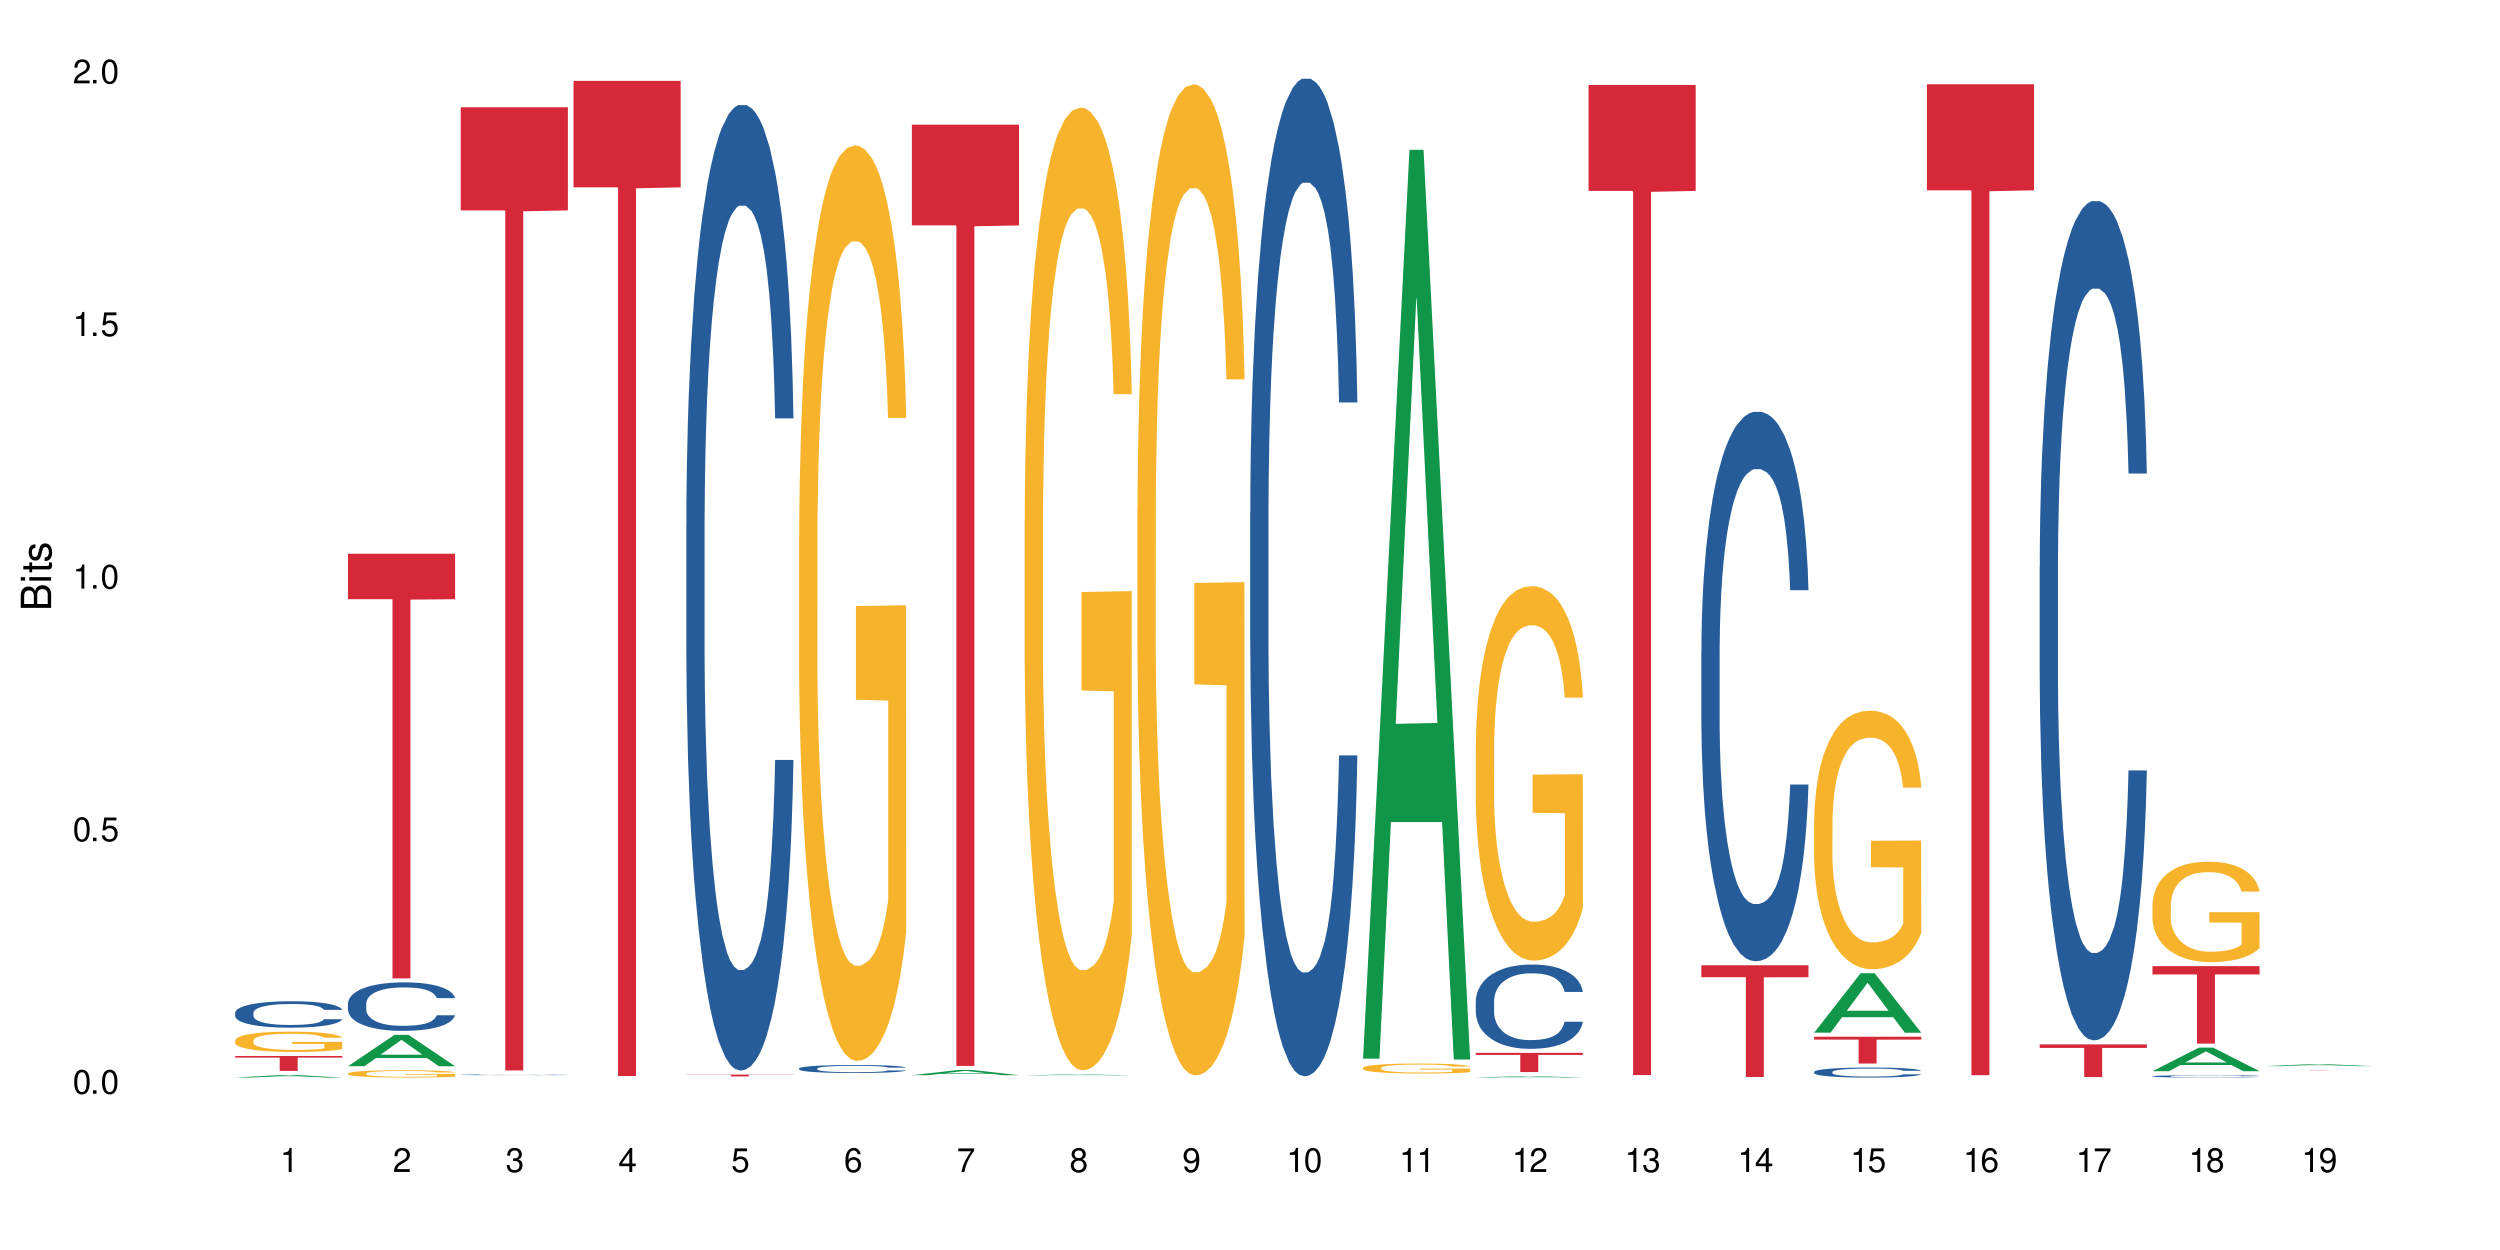<?xml version="1.0" encoding="UTF-8"?>
<svg xmlns="http://www.w3.org/2000/svg" xmlns:xlink="http://www.w3.org/1999/xlink" width="720" height="360" viewBox="0 0 720 360">
<defs>
<g>
<g id="glyph-0-0">
</g>
<g id="glyph-0-1">
<path d="M 2.641 -6.938 C 2 -6.938 1.422 -6.656 1.078 -6.172 C 0.641 -5.562 0.406 -4.641 0.406 -3.359 C 0.406 -1.016 1.188 0.219 2.641 0.219 C 4.078 0.219 4.859 -1.016 4.859 -3.297 C 4.859 -4.641 4.656 -5.547 4.203 -6.172 C 3.844 -6.656 3.281 -6.938 2.641 -6.938 Z M 2.641 -6.188 C 3.547 -6.188 4 -5.25 4 -3.375 C 4 -1.406 3.562 -0.484 2.625 -0.484 C 1.734 -0.484 1.281 -1.438 1.281 -3.344 C 1.281 -5.25 1.734 -6.188 2.641 -6.188 Z M 2.641 -6.188 "/>
</g>
<g id="glyph-0-2">
<path d="M 1.828 -1 L 0.828 -1 L 0.828 0 L 1.828 0 Z M 1.828 -1 "/>
</g>
<g id="glyph-0-3">
<path d="M 4.562 -6.797 L 1.062 -6.797 L 0.547 -3.094 L 1.328 -3.094 C 1.719 -3.562 2.047 -3.734 2.578 -3.734 C 3.484 -3.734 4.062 -3.109 4.062 -2.094 C 4.062 -1.125 3.484 -0.531 2.578 -0.531 C 1.828 -0.531 1.375 -0.906 1.188 -1.672 L 0.328 -1.672 C 0.453 -1.109 0.547 -0.844 0.75 -0.594 C 1.125 -0.078 1.828 0.219 2.594 0.219 C 3.969 0.219 4.922 -0.781 4.922 -2.219 C 4.922 -3.562 4.031 -4.484 2.719 -4.484 C 2.25 -4.484 1.859 -4.359 1.469 -4.062 L 1.734 -5.969 L 4.562 -5.969 Z M 4.562 -6.797 "/>
</g>
<g id="glyph-0-4">
<path d="M 2.484 -4.938 L 2.484 0 L 3.328 0 L 3.328 -6.938 L 2.766 -6.938 C 2.469 -5.875 2.281 -5.734 0.984 -5.562 L 0.984 -4.938 Z M 2.484 -4.938 "/>
</g>
<g id="glyph-0-5">
<path d="M 4.859 -0.828 L 1.281 -0.828 C 1.359 -1.406 1.672 -1.781 2.5 -2.281 L 3.469 -2.828 C 4.406 -3.344 4.906 -4.062 4.906 -4.906 C 4.906 -5.484 4.672 -6.031 4.266 -6.406 C 3.859 -6.766 3.375 -6.938 2.719 -6.938 C 1.859 -6.938 1.219 -6.625 0.844 -6.031 C 0.609 -5.672 0.5 -5.234 0.484 -4.531 L 1.328 -4.531 C 1.359 -5.016 1.406 -5.281 1.531 -5.516 C 1.75 -5.938 2.188 -6.203 2.703 -6.203 C 3.469 -6.203 4.031 -5.641 4.031 -4.891 C 4.031 -4.344 3.719 -3.859 3.125 -3.516 L 2.234 -3 C 0.812 -2.172 0.406 -1.531 0.328 -0.016 L 4.859 -0.016 Z M 4.859 -0.828 "/>
</g>
<g id="glyph-0-6">
<path d="M 2.125 -3.188 L 2.578 -3.188 C 3.5 -3.188 3.984 -2.766 3.984 -1.922 C 3.984 -1.062 3.469 -0.531 2.594 -0.531 C 1.656 -0.531 1.203 -1 1.156 -2.016 L 0.312 -2.016 C 0.344 -1.453 0.438 -1.094 0.609 -0.781 C 0.953 -0.109 1.625 0.219 2.547 0.219 C 3.953 0.219 4.859 -0.625 4.859 -1.938 C 4.859 -2.828 4.516 -3.297 3.703 -3.594 C 4.344 -3.844 4.656 -4.328 4.656 -5.031 C 4.656 -6.219 3.875 -6.938 2.578 -6.938 C 1.203 -6.938 0.484 -6.172 0.453 -4.703 L 1.297 -4.703 C 1.312 -5.125 1.344 -5.359 1.453 -5.578 C 1.641 -5.969 2.062 -6.203 2.594 -6.203 C 3.344 -6.203 3.797 -5.75 3.797 -5 C 3.797 -4.516 3.609 -4.219 3.25 -4.047 C 3.016 -3.953 2.703 -3.922 2.125 -3.906 Z M 2.125 -3.188 "/>
</g>
<g id="glyph-0-7">
<path d="M 3.141 -1.672 L 3.141 0 L 3.984 0 L 3.984 -1.672 L 4.984 -1.672 L 4.984 -2.438 L 3.984 -2.438 L 3.984 -6.938 L 3.359 -6.938 L 0.266 -2.578 L 0.266 -1.672 Z M 3.141 -2.438 L 1 -2.438 L 3.141 -5.5 Z M 3.141 -2.438 "/>
</g>
<g id="glyph-0-8">
<path d="M 4.781 -5.125 C 4.609 -6.266 3.891 -6.938 2.844 -6.938 C 2.094 -6.938 1.422 -6.578 1.031 -5.953 C 0.594 -5.266 0.406 -4.422 0.406 -3.172 C 0.406 -2 0.578 -1.25 0.984 -0.641 C 1.359 -0.078 1.953 0.219 2.703 0.219 C 3.984 0.219 4.922 -0.75 4.922 -2.094 C 4.922 -3.375 4.062 -4.281 2.844 -4.281 C 2.172 -4.281 1.641 -4.031 1.281 -3.516 C 1.281 -5.234 1.828 -6.188 2.797 -6.188 C 3.391 -6.188 3.797 -5.797 3.938 -5.125 Z M 2.734 -3.531 C 3.547 -3.531 4.062 -2.953 4.062 -2.031 C 4.062 -1.156 3.484 -0.531 2.703 -0.531 C 1.922 -0.531 1.328 -1.188 1.328 -2.078 C 1.328 -2.938 1.906 -3.531 2.734 -3.531 Z M 2.734 -3.531 "/>
</g>
<g id="glyph-0-9">
<path d="M 4.984 -6.797 L 0.438 -6.797 L 0.438 -5.969 L 4.109 -5.969 C 2.5 -3.656 1.828 -2.234 1.328 0 L 2.219 0 C 2.594 -2.172 3.453 -4.047 4.984 -6.094 Z M 4.984 -6.797 "/>
</g>
<g id="glyph-0-10">
<path d="M 3.75 -3.656 C 4.469 -4.094 4.688 -4.438 4.688 -5.078 C 4.688 -6.172 3.844 -6.938 2.641 -6.938 C 1.438 -6.938 0.594 -6.172 0.594 -5.094 C 0.594 -4.438 0.812 -4.094 1.516 -3.656 C 0.734 -3.266 0.359 -2.703 0.359 -1.922 C 0.359 -0.656 1.281 0.219 2.641 0.219 C 3.984 0.219 4.922 -0.656 4.922 -1.922 C 4.922 -2.703 4.531 -3.266 3.75 -3.656 Z M 2.641 -6.188 C 3.359 -6.188 3.812 -5.75 3.812 -5.062 C 3.812 -4.406 3.344 -3.984 2.641 -3.984 C 1.922 -3.984 1.453 -4.406 1.453 -5.078 C 1.453 -5.75 1.922 -6.188 2.641 -6.188 Z M 2.641 -3.266 C 3.484 -3.266 4.062 -2.719 4.062 -1.906 C 4.062 -1.078 3.484 -0.531 2.625 -0.531 C 1.797 -0.531 1.219 -1.094 1.219 -1.906 C 1.219 -2.719 1.781 -3.266 2.641 -3.266 Z M 2.641 -3.266 "/>
</g>
<g id="glyph-0-11">
<path d="M 0.516 -1.578 C 0.672 -0.453 1.406 0.219 2.438 0.219 C 3.188 0.219 3.859 -0.141 4.266 -0.766 C 4.688 -1.453 4.891 -2.297 4.891 -3.547 C 4.891 -4.719 4.703 -5.453 4.312 -6.078 C 3.938 -6.641 3.344 -6.938 2.594 -6.938 C 1.297 -6.938 0.359 -5.969 0.359 -4.625 C 0.359 -3.344 1.234 -2.453 2.453 -2.453 C 3.094 -2.453 3.578 -2.672 4.016 -3.203 C 4 -1.484 3.469 -0.531 2.5 -0.531 C 1.906 -0.531 1.484 -0.906 1.359 -1.578 Z M 2.578 -6.203 C 3.375 -6.203 3.969 -5.531 3.969 -4.641 C 3.969 -3.797 3.391 -3.188 2.547 -3.188 C 1.734 -3.188 1.234 -3.766 1.234 -4.688 C 1.234 -5.562 1.797 -6.203 2.578 -6.203 Z M 2.578 -6.203 "/>
</g>
<g id="glyph-1-0">
</g>
<g id="glyph-1-1">
<path d="M 0 -0.953 L 0 -4.891 C 0 -5.719 -0.234 -6.344 -0.734 -6.797 C -1.188 -7.234 -1.812 -7.469 -2.5 -7.469 C -3.547 -7.469 -4.188 -7 -4.625 -5.875 C -4.984 -6.688 -5.625 -7.094 -6.531 -7.094 C -7.172 -7.094 -7.734 -6.859 -8.141 -6.391 C -8.562 -5.922 -8.75 -5.344 -8.75 -4.5 L -8.75 -0.953 Z M -4.984 -2.062 L -7.766 -2.062 L -7.766 -4.219 C -7.766 -4.844 -7.688 -5.203 -7.453 -5.5 C -7.219 -5.812 -6.859 -5.969 -6.375 -5.969 C -5.891 -5.969 -5.531 -5.812 -5.297 -5.5 C -5.062 -5.203 -4.984 -4.844 -4.984 -4.219 Z M -0.984 -2.062 L -4 -2.062 L -4 -4.781 C -4 -5.766 -3.438 -6.359 -2.484 -6.359 C -1.547 -6.359 -0.984 -5.766 -0.984 -4.781 Z M -0.984 -2.062 "/>
</g>
<g id="glyph-1-2">
<path d="M -6.281 -1.797 L -6.281 -0.797 L 0 -0.797 L 0 -1.797 Z M -8.75 -1.797 L -8.75 -0.797 L -7.484 -0.797 L -7.484 -1.797 Z M -8.75 -1.797 "/>
</g>
<g id="glyph-1-3">
<path d="M -6.281 -3.047 L -6.281 -2.016 L -8.016 -2.016 L -8.016 -1.016 L -6.281 -1.016 L -6.281 -0.172 L -5.469 -0.172 L -5.469 -1.016 L -0.719 -1.016 C -0.078 -1.016 0.281 -1.453 0.281 -2.234 C 0.281 -2.5 0.25 -2.719 0.188 -3.047 L -0.641 -3.047 C -0.609 -2.906 -0.594 -2.766 -0.594 -2.562 C -0.594 -2.141 -0.719 -2.016 -1.156 -2.016 L -5.469 -2.016 L -5.469 -3.047 Z M -6.281 -3.047 "/>
</g>
<g id="glyph-1-4">
<path d="M -4.531 -5.25 C -5.766 -5.25 -6.469 -4.422 -6.469 -2.969 C -6.469 -1.516 -5.719 -0.562 -4.547 -0.562 C -3.562 -0.562 -3.094 -1.062 -2.734 -2.562 L -2.516 -3.484 C -2.344 -4.188 -2.094 -4.469 -1.641 -4.469 C -1.047 -4.469 -0.641 -3.875 -0.641 -3 C -0.641 -2.453 -0.797 -2 -1.062 -1.75 C -1.25 -1.594 -1.422 -1.531 -1.875 -1.469 L -1.875 -0.406 C -0.422 -0.453 0.281 -1.266 0.281 -2.922 C 0.281 -4.5 -0.5 -5.516 -1.719 -5.516 C -2.656 -5.516 -3.172 -4.984 -3.469 -3.734 L -3.703 -2.766 C -3.891 -1.953 -4.156 -1.609 -4.594 -1.609 C -5.188 -1.609 -5.547 -2.125 -5.547 -2.938 C -5.547 -3.75 -5.203 -4.172 -4.531 -4.203 Z M -4.531 -5.25 "/>
</g>
</g>
</defs>
<rect x="-72" y="-36" width="864" height="432" fill="rgb(100%, 100%, 100%)" fill-opacity="1"/>
<path fill-rule="nonzero" fill="rgb(6.275%, 58.824%, 28.235%)" fill-opacity="1" d="M 67.73 310.34 L 67.766 310.34 L 81.117 309.59 L 85.172 309.59 L 98.59 310.34 L 93.875 310.34 L 90.512 310.145 L 75.773 310.145 L 72.477 310.34 L 67.73 310.34 L 77.191 310.062 L 89.16 310.062 L 83.191 309.715 L 83.125 309.711 L 83.059 309.715 L 77.16 310.062 L 77.191 310.062 Z M 67.73 310.34 "/>
<path fill-rule="nonzero" fill="rgb(14.51%, 36.078%, 60%)" fill-opacity="1" d="M 67.73 291.676 L 67.77 291.668 L 67.77 291.5 L 67.883 291.238 L 68.145 290.902 L 68.41 290.676 L 69.086 290.266 L 70.027 289.867 L 71.004 289.562 L 71.719 289.383 L 72.359 289.242 L 73.828 288.988 L 74.77 288.855 L 75.785 288.738 L 77.027 288.617 L 77.93 288.551 L 79.961 288.438 L 81.465 288.391 L 82.633 288.367 L 85.152 288.367 L 86.66 288.395 L 87.75 288.43 L 88.953 288.488 L 89.969 288.551 L 91.738 288.703 L 93.32 288.895 L 94.035 289.008 L 95.164 289.223 L 96.027 289.43 L 96.633 289.613 L 97.309 289.867 L 97.91 290.18 L 98.363 290.535 L 98.59 290.836 L 93.32 290.836 L 93.055 290.555 L 92.754 290.34 L 92.191 290.055 L 91.625 289.855 L 90.836 289.652 L 90.121 289.52 L 89.145 289.391 L 88.277 289.305 L 87.375 289.242 L 86.508 289.203 L 84.852 289.16 L 82.934 289.16 L 82.219 289.176 L 80.75 289.23 L 79.961 289.277 L 78.832 289.375 L 78.043 289.465 L 77.102 289.605 L 76.461 289.723 L 75.672 289.902 L 75.105 290.062 L 74.469 290.293 L 74.09 290.465 L 73.75 290.66 L 73.449 290.891 L 73.227 291.133 L 73.074 291.391 L 73 291.641 L 73 292.715 L 73.074 292.965 L 73.262 293.258 L 73.75 293.684 L 74.469 294.051 L 75.293 294.34 L 76.086 294.551 L 76.535 294.648 L 77.137 294.758 L 78.078 294.898 L 79.434 295.035 L 80.223 295.094 L 81.43 295.148 L 82.672 295.176 L 84.324 295.176 L 85.793 295.148 L 86.773 295.113 L 87.789 295.059 L 89.18 294.938 L 90.047 294.828 L 90.797 294.695 L 91.363 294.562 L 91.738 294.453 L 92.305 294.238 L 92.754 294 L 93.094 293.758 L 93.32 293.523 L 98.59 293.523 L 98.363 293.801 L 98.023 294.07 L 97.684 294.273 L 97.156 294.516 L 96.555 294.73 L 95.691 294.973 L 94.977 295.133 L 94.035 295.309 L 93.168 295.438 L 92.227 295.559 L 90.836 295.695 L 89.934 295.766 L 88.953 295.828 L 87.789 295.883 L 86.32 295.934 L 84.738 295.961 L 83.273 295.969 L 81.691 295.953 L 80.523 295.926 L 78.984 295.863 L 77.062 295.738 L 75.672 295.605 L 74.578 295.473 L 73.641 295.336 L 72.586 295.148 L 71.23 294.844 L 70.402 294.605 L 69.84 294.41 L 69.199 294.141 L 68.746 293.898 L 68.219 293.508 L 67.844 293.016 L 67.73 292.633 Z M 67.73 291.676 "/>
<path fill-rule="nonzero" fill="rgb(96.863%, 70.196%, 16.863%)" fill-opacity="1" d="M 67.73 299.625 L 67.77 299.621 L 67.77 299.512 L 67.918 299.273 L 68.297 298.941 L 68.785 298.672 L 69.312 298.457 L 69.648 298.344 L 70.215 298.184 L 70.703 298.066 L 71.945 297.828 L 73.527 297.602 L 74.391 297.508 L 75.371 297.414 L 76.762 297.312 L 77.402 297.277 L 79.359 297.191 L 81.578 297.137 L 84.023 297.121 L 85.152 297.129 L 86.695 297.148 L 88.805 297.207 L 90.008 297.262 L 90.949 297.312 L 91.926 297.383 L 93.133 297.492 L 94.262 297.617 L 95.164 297.746 L 96.066 297.906 L 96.82 298.078 L 97.461 298.266 L 98.023 298.488 L 98.363 298.676 L 98.59 298.863 L 93.355 298.863 L 93.055 298.676 L 92.719 298.531 L 92.152 298.355 L 91.59 298.227 L 91.023 298.125 L 89.969 297.988 L 89.066 297.902 L 87.938 297.828 L 86.848 297.777 L 85.605 297.746 L 84.852 297.734 L 82.859 297.734 L 81.051 297.773 L 80 297.816 L 79.246 297.859 L 78.191 297.938 L 77.551 298.004 L 77.176 298.047 L 76.047 298.211 L 75.293 298.359 L 74.879 298.461 L 74.355 298.621 L 73.977 298.766 L 73.562 298.98 L 73.34 299.141 L 73.035 299.504 L 73 300.465 L 73.113 300.668 L 73.34 300.887 L 73.641 301.078 L 74.09 301.281 L 74.543 301.434 L 75.332 301.645 L 76.008 301.781 L 76.535 301.871 L 77.551 302.016 L 77.965 302.066 L 78.945 302.16 L 79.961 302.234 L 81.203 302.301 L 82.145 302.332 L 83.648 302.359 L 85.566 302.359 L 87.824 302.328 L 89.254 302.285 L 90.234 302.242 L 90.875 302.203 L 91.664 302.145 L 92.227 302.09 L 92.754 302.031 L 93.395 301.941 L 93.395 300.668 L 84.102 300.66 L 84.102 300.062 L 98.551 300.059 L 98.59 302.145 L 97.797 302.289 L 96.82 302.426 L 95.879 302.535 L 94.898 302.625 L 93.508 302.727 L 92.379 302.789 L 90.648 302.867 L 89.066 302.914 L 87.41 302.945 L 85.945 302.961 L 84.215 302.965 L 82.672 302.957 L 81.016 302.926 L 79.699 302.883 L 78.492 302.828 L 77.289 302.758 L 75.785 302.645 L 74.805 302.555 L 73.789 302.445 L 72.773 302.309 L 71.871 302.168 L 71.27 302.055 L 70.668 301.926 L 70.027 301.766 L 69.426 301.586 L 68.973 301.418 L 68.559 301.23 L 68.258 301.055 L 67.957 300.816 L 67.805 300.625 L 67.73 300.457 Z M 67.73 299.625 "/>
<path fill-rule="nonzero" fill="rgb(83.922%, 15.686%, 22.353%)" fill-opacity="1" d="M 67.73 304.121 L 98.59 304.121 L 98.59 304.582 L 85.727 304.586 L 85.727 308.434 L 80.555 308.434 L 80.555 304.59 L 80.48 304.582 L 67.73 304.582 Z M 67.73 304.121 "/>
<path fill-rule="nonzero" fill="rgb(6.275%, 58.824%, 28.235%)" fill-opacity="1" d="M 100.211 307.074 L 100.246 307.066 L 113.598 298.039 L 117.652 298.039 L 131.07 307.082 L 126.355 307.082 L 122.992 304.723 L 108.258 304.723 L 104.961 307.074 L 100.211 307.074 L 109.672 303.746 L 121.641 303.734 L 115.672 299.516 L 115.609 299.508 L 115.543 299.531 L 109.641 303.734 L 109.672 303.746 Z M 100.211 307.074 "/>
<path fill-rule="nonzero" fill="rgb(14.51%, 36.078%, 60%)" fill-opacity="1" d="M 100.211 289.004 L 100.25 288.992 L 100.25 288.688 L 100.363 288.203 L 100.625 287.59 L 100.891 287.172 L 101.566 286.418 L 102.508 285.691 L 103.484 285.129 L 104.199 284.801 L 104.84 284.543 L 106.309 284.074 L 107.25 283.832 L 108.266 283.613 L 109.508 283.398 L 110.41 283.27 L 112.441 283.066 L 113.945 282.977 L 115.113 282.938 L 117.637 282.938 L 119.141 282.988 L 120.23 283.051 L 121.438 283.156 L 122.453 283.27 L 124.219 283.551 L 125.801 283.906 L 126.516 284.109 L 127.645 284.504 L 128.512 284.887 L 129.113 285.219 L 129.789 285.691 L 130.391 286.266 L 130.844 286.914 L 131.07 287.465 L 125.801 287.465 L 125.539 286.953 L 125.234 286.559 L 124.672 286.035 L 124.105 285.664 L 123.316 285.297 L 122.602 285.055 L 121.625 284.812 L 120.758 284.66 L 119.855 284.543 L 118.988 284.469 L 117.332 284.391 L 115.414 284.391 L 114.699 284.418 L 113.23 284.52 L 112.441 284.609 L 111.312 284.785 L 110.523 284.953 L 109.582 285.207 L 108.941 285.422 L 108.152 285.754 L 107.586 286.047 L 106.949 286.469 L 106.57 286.789 L 106.234 287.145 L 105.934 287.566 L 105.707 288.012 L 105.555 288.484 L 105.48 288.941 L 105.48 290.918 L 105.555 291.375 L 105.742 291.91 L 106.234 292.691 L 106.949 293.363 L 107.777 293.902 L 108.566 294.281 L 109.016 294.461 L 109.621 294.664 L 110.559 294.922 L 111.914 295.176 L 112.707 295.277 L 113.91 295.379 L 115.152 295.43 L 116.809 295.43 L 118.273 295.379 L 119.254 295.316 L 120.27 295.215 L 121.66 294.996 L 122.527 294.793 L 123.281 294.551 L 123.844 294.309 L 124.219 294.105 L 124.785 293.711 L 125.234 293.277 L 125.574 292.828 L 125.801 292.395 L 131.07 292.395 L 130.844 292.906 L 130.504 293.402 L 130.164 293.773 L 129.641 294.219 L 129.035 294.613 L 128.172 295.062 L 127.457 295.355 L 126.516 295.672 L 125.648 295.914 L 124.711 296.133 L 123.316 296.387 L 122.414 296.516 L 121.438 296.629 L 120.27 296.73 L 118.801 296.82 L 117.223 296.871 L 115.754 296.883 L 114.172 296.859 L 113.008 296.809 L 111.465 296.691 L 109.543 296.461 L 108.152 296.219 L 107.062 295.977 L 106.121 295.723 L 105.066 295.379 L 103.711 294.82 L 102.883 294.387 L 102.32 294.027 L 101.68 293.531 L 101.227 293.086 L 100.703 292.371 L 100.324 291.465 L 100.211 290.766 Z M 100.211 289.004 "/>
<path fill-rule="nonzero" fill="rgb(96.863%, 70.196%, 16.863%)" fill-opacity="1" d="M 100.211 309.137 L 100.25 309.137 L 100.25 309.098 L 100.398 309.012 L 100.777 308.891 L 101.266 308.793 L 101.793 308.719 L 102.133 308.676 L 102.695 308.621 L 103.184 308.578 L 104.426 308.492 L 106.008 308.41 L 106.871 308.375 L 107.852 308.344 L 109.242 308.305 L 109.883 308.293 L 111.84 308.262 L 114.059 308.242 L 116.508 308.238 L 117.637 308.238 L 119.18 308.246 L 121.285 308.266 L 122.488 308.285 L 123.43 308.305 L 124.41 308.332 L 125.613 308.371 L 126.742 308.414 L 127.645 308.461 L 128.547 308.52 L 129.301 308.582 L 129.941 308.648 L 130.504 308.73 L 130.844 308.797 L 131.07 308.863 L 125.84 308.863 L 125.539 308.797 L 125.199 308.742 L 124.633 308.68 L 124.07 308.633 L 123.504 308.598 L 122.453 308.547 L 121.547 308.516 L 120.418 308.492 L 119.328 308.473 L 118.086 308.461 L 117.332 308.457 L 115.34 308.457 L 113.531 308.473 L 112.48 308.488 L 111.727 308.5 L 110.672 308.531 L 110.035 308.555 L 109.656 308.57 L 108.527 308.629 L 107.777 308.684 L 107.363 308.719 L 106.836 308.777 L 106.457 308.828 L 106.043 308.906 L 105.82 308.965 L 105.52 309.094 L 105.48 309.441 L 105.594 309.512 L 105.82 309.59 L 106.121 309.66 L 106.57 309.734 L 107.023 309.789 L 107.812 309.863 L 108.492 309.914 L 109.016 309.945 L 110.035 310 L 110.449 310.016 L 111.426 310.051 L 112.441 310.078 L 113.684 310.102 L 114.625 310.113 L 116.129 310.121 L 118.051 310.121 L 120.309 310.109 L 121.738 310.094 L 122.715 310.078 L 123.355 310.066 L 124.145 310.047 L 124.711 310.027 L 125.234 310.004 L 125.875 309.973 L 125.875 309.512 L 116.582 309.512 L 116.582 309.297 L 131.031 309.293 L 131.07 310.047 L 130.277 310.098 L 129.301 310.148 L 128.359 310.184 L 127.383 310.219 L 125.988 310.254 L 124.859 310.277 L 123.129 310.305 L 121.547 310.32 L 119.895 310.332 L 118.426 310.34 L 116.695 310.34 L 115.152 310.336 L 113.496 310.324 L 112.18 310.309 L 110.973 310.293 L 109.77 310.266 L 108.266 310.227 L 107.285 310.191 L 106.27 310.152 L 105.254 310.105 L 104.352 310.055 L 103.75 310.012 L 103.148 309.965 L 102.508 309.91 L 101.906 309.844 L 101.453 309.785 L 101.039 309.715 L 100.738 309.652 L 100.438 309.566 L 100.289 309.496 L 100.211 309.438 Z M 100.211 309.137 "/>
<path fill-rule="nonzero" fill="rgb(83.922%, 15.686%, 22.353%)" fill-opacity="1" d="M 100.211 159.48 L 131.07 159.48 L 131.07 172.57 L 118.207 172.688 L 118.207 281.781 L 113.035 281.781 L 113.035 172.801 L 112.961 172.57 L 100.211 172.57 Z M 100.211 159.48 "/>
<path fill-rule="nonzero" fill="rgb(14.51%, 36.078%, 60%)" fill-opacity="1" d="M 132.691 309.539 L 132.73 309.539 L 132.73 309.535 L 132.844 309.527 L 133.105 309.52 L 133.371 309.512 L 134.047 309.5 L 134.988 309.492 L 135.969 309.484 L 136.684 309.477 L 137.32 309.473 L 138.789 309.469 L 139.73 309.465 L 140.746 309.461 L 141.988 309.457 L 142.891 309.457 L 144.922 309.453 L 146.43 309.449 L 151.621 309.449 L 152.711 309.453 L 153.918 309.453 L 154.934 309.457 L 156.703 309.461 L 158.281 309.465 L 158.996 309.469 L 160.125 309.473 L 160.992 309.48 L 161.594 309.484 L 162.27 309.492 L 162.871 309.5 L 163.324 309.508 L 163.551 309.516 L 158.281 309.516 L 158.02 309.508 L 157.719 309.504 L 157.152 309.496 L 156.59 309.492 L 155.797 309.484 L 155.082 309.48 L 154.105 309.477 L 153.238 309.477 L 152.336 309.473 L 145.715 309.473 L 144.922 309.477 L 143.793 309.477 L 143.004 309.48 L 142.062 309.484 L 141.422 309.488 L 140.633 309.492 L 140.07 309.496 L 139.43 309.504 L 139.051 309.508 L 138.715 309.512 L 138.414 309.52 L 138.188 309.523 L 138.035 309.531 L 137.961 309.539 L 137.961 309.566 L 138.035 309.574 L 138.227 309.582 L 138.715 309.594 L 139.43 309.602 L 140.258 309.609 L 141.047 309.617 L 141.5 309.621 L 142.102 309.621 L 143.043 309.625 L 144.395 309.629 L 145.188 309.633 L 151.734 309.633 L 152.75 309.629 L 154.141 309.629 L 155.008 309.625 L 155.762 309.621 L 156.324 309.617 L 156.703 309.613 L 157.266 309.609 L 157.719 309.602 L 158.055 309.594 L 158.281 309.59 L 163.551 309.59 L 163.324 309.598 L 162.984 309.605 L 162.648 309.609 L 162.121 309.617 L 161.52 309.621 L 160.652 309.629 L 159.938 309.633 L 158.996 309.637 L 158.133 309.641 L 157.191 309.645 L 155.797 309.648 L 154.895 309.648 L 153.918 309.652 L 151.281 309.652 L 149.703 309.656 L 146.652 309.656 L 145.488 309.652 L 143.945 309.652 L 142.023 309.648 L 140.633 309.645 L 139.543 309.641 L 138.602 309.637 L 137.547 309.633 L 136.191 309.625 L 135.363 309.617 L 134.801 309.613 L 134.16 309.605 L 133.711 309.598 L 133.184 309.59 L 132.805 309.574 L 132.691 309.566 Z M 132.691 309.539 "/>
<path fill-rule="nonzero" fill="rgb(83.922%, 15.686%, 22.353%)" fill-opacity="1" d="M 132.691 30.902 L 163.551 30.902 L 163.551 60.594 L 150.691 60.855 L 150.691 308.297 L 145.516 308.297 L 145.516 61.113 L 145.441 60.594 L 132.691 60.594 Z M 132.691 30.902 "/>
<path fill-rule="nonzero" fill="rgb(83.922%, 15.686%, 22.353%)" fill-opacity="1" d="M 165.176 23.281 L 196.031 23.281 L 196.031 53.961 L 183.172 54.23 L 183.172 309.891 L 177.996 309.891 L 177.996 54.5 L 177.922 53.961 L 165.176 53.961 Z M 165.176 23.281 "/>
<path fill-rule="nonzero" fill="rgb(14.51%, 36.078%, 60%)" fill-opacity="1" d="M 197.656 151.254 L 197.691 151 L 197.691 144.902 L 197.805 135.242 L 198.07 123.043 L 198.332 114.656 L 199.012 99.66 L 199.949 85.176 L 200.93 73.992 L 201.645 67.383 L 202.285 62.301 L 203.75 52.895 L 204.691 48.066 L 205.707 43.746 L 206.949 39.426 L 207.852 36.883 L 209.887 32.816 L 211.391 31.039 L 212.559 30.273 L 215.078 30.273 L 216.582 31.293 L 217.676 32.562 L 218.879 34.598 L 219.895 36.883 L 221.664 42.477 L 223.242 49.59 L 223.957 53.656 L 225.086 61.539 L 225.953 69.16 L 226.555 75.77 L 227.234 85.176 L 227.836 96.609 L 228.285 109.574 L 228.512 120.504 L 223.242 120.504 L 222.98 110.336 L 222.68 102.457 L 222.113 92.035 L 221.551 84.664 L 220.762 77.297 L 220.047 72.465 L 219.066 67.637 L 218.203 64.586 L 217.297 62.301 L 216.434 60.773 L 214.777 59.25 L 212.859 59.25 L 212.145 59.758 L 210.676 61.793 L 209.887 63.57 L 208.758 67.129 L 207.965 70.434 L 207.023 75.516 L 206.387 79.836 L 205.594 86.445 L 205.031 92.289 L 204.391 100.68 L 204.016 107.031 L 203.676 114.148 L 203.375 122.535 L 203.148 131.43 L 203 140.836 L 202.922 149.984 L 202.922 189.379 L 203 198.531 L 203.188 209.203 L 203.676 224.707 L 204.391 238.18 L 205.219 248.852 L 206.008 256.477 L 206.461 260.035 L 207.062 264.102 L 208.004 269.188 L 209.359 274.27 L 210.148 276.305 L 211.352 278.336 L 212.594 279.352 L 214.25 279.352 L 215.719 278.336 L 216.695 277.066 L 217.711 275.031 L 219.105 270.711 L 219.969 266.645 L 220.723 261.816 L 221.285 256.988 L 221.664 252.922 L 222.227 245.039 L 222.68 236.398 L 223.02 227.504 L 223.242 218.863 L 228.512 218.863 L 228.285 229.027 L 227.949 238.941 L 227.609 246.312 L 227.082 255.207 L 226.48 263.086 L 225.613 271.98 L 224.898 277.828 L 223.957 284.184 L 223.094 289.012 L 222.152 293.332 L 220.762 298.414 L 219.855 300.957 L 218.879 303.242 L 217.711 305.277 L 216.246 307.055 L 214.664 308.074 L 213.195 308.328 L 211.617 307.82 L 210.449 306.801 L 208.906 304.516 L 206.988 299.941 L 205.594 295.109 L 204.504 290.281 L 203.562 285.199 L 202.508 278.336 L 201.156 267.152 L 200.328 258.512 L 199.762 251.395 L 199.121 241.484 L 198.672 232.586 L 198.145 218.355 L 197.77 200.309 L 197.656 186.328 Z M 197.656 151.254 "/>
<path fill-rule="nonzero" fill="rgb(83.922%, 15.686%, 22.353%)" fill-opacity="1" d="M 197.656 309.48 L 228.512 309.48 L 228.512 309.539 L 215.652 309.539 L 215.652 310.012 L 210.477 310.012 L 210.477 309.539 L 197.656 309.539 Z M 197.656 309.48 "/>
<path fill-rule="nonzero" fill="rgb(14.51%, 36.078%, 60%)" fill-opacity="1" d="M 230.137 307.723 L 230.172 307.723 L 230.172 307.672 L 230.285 307.59 L 230.551 307.488 L 230.812 307.418 L 231.492 307.293 L 232.43 307.172 L 233.41 307.078 L 234.125 307.023 L 234.766 306.98 L 236.23 306.902 L 237.172 306.863 L 238.188 306.828 L 239.43 306.793 L 240.336 306.77 L 242.367 306.738 L 243.871 306.723 L 245.039 306.715 L 247.559 306.715 L 249.062 306.723 L 250.156 306.734 L 251.359 306.75 L 252.375 306.77 L 254.145 306.816 L 255.727 306.875 L 256.441 306.91 L 257.57 306.977 L 258.434 307.039 L 259.035 307.094 L 259.715 307.172 L 260.316 307.27 L 260.766 307.375 L 260.992 307.469 L 255.727 307.469 L 255.461 307.383 L 255.16 307.316 L 254.598 307.23 L 254.031 307.168 L 253.242 307.105 L 252.527 307.066 L 251.547 307.027 L 250.684 307 L 249.777 306.98 L 248.914 306.969 L 247.258 306.957 L 245.34 306.957 L 244.625 306.961 L 243.156 306.977 L 242.367 306.992 L 241.238 307.023 L 240.445 307.051 L 239.508 307.094 L 238.867 307.129 L 238.078 307.184 L 237.512 307.23 L 236.871 307.301 L 236.496 307.355 L 236.156 307.414 L 235.855 307.484 L 235.629 307.559 L 235.48 307.637 L 235.406 307.715 L 235.406 308.043 L 235.48 308.117 L 235.668 308.207 L 236.156 308.336 L 236.871 308.449 L 237.699 308.535 L 238.488 308.602 L 238.941 308.629 L 239.543 308.664 L 240.484 308.707 L 241.84 308.75 L 242.629 308.766 L 243.832 308.781 L 245.074 308.793 L 246.73 308.793 L 248.199 308.781 L 249.176 308.773 L 250.191 308.754 L 251.586 308.719 L 252.449 308.684 L 253.203 308.645 L 253.77 308.605 L 254.145 308.57 L 254.707 308.504 L 255.16 308.434 L 255.5 308.359 L 255.727 308.285 L 260.992 308.285 L 260.766 308.371 L 260.43 308.453 L 260.09 308.516 L 259.562 308.59 L 258.961 308.656 L 258.094 308.73 L 257.379 308.777 L 256.441 308.832 L 255.574 308.871 L 254.633 308.906 L 253.242 308.949 L 252.34 308.973 L 251.359 308.988 L 250.191 309.008 L 248.727 309.023 L 247.145 309.031 L 245.676 309.031 L 244.098 309.027 L 242.93 309.02 L 241.387 309 L 239.469 308.961 L 238.078 308.922 L 236.984 308.883 L 236.043 308.84 L 234.992 308.781 L 233.637 308.688 L 232.809 308.617 L 232.242 308.559 L 231.605 308.477 L 231.152 308.402 L 230.625 308.281 L 230.25 308.133 L 230.137 308.016 Z M 230.137 307.723 "/>
<path fill-rule="nonzero" fill="rgb(96.863%, 70.196%, 16.863%)" fill-opacity="1" d="M 230.137 154.805 L 230.172 154.562 L 230.172 149.746 L 230.324 138.91 L 230.699 123.98 L 231.191 111.699 L 231.715 102.066 L 232.055 97.008 L 232.621 89.785 L 233.109 84.484 L 234.352 73.648 L 235.93 63.535 L 236.797 59.199 L 237.773 55.105 L 239.168 50.527 L 239.809 48.844 L 241.766 44.992 L 243.984 42.582 L 246.43 41.859 L 247.559 42.102 L 249.102 43.062 L 251.211 45.711 L 252.414 48.121 L 253.355 50.527 L 254.332 53.66 L 255.535 58.477 L 256.664 64.258 L 257.57 70.035 L 258.473 77.262 L 259.223 84.965 L 259.863 93.395 L 260.43 103.512 L 260.766 111.938 L 260.992 120.367 L 255.762 120.367 L 255.461 111.938 L 255.121 105.438 L 254.559 97.488 L 253.992 91.711 L 253.43 87.133 L 252.375 80.871 L 251.473 77.02 L 250.344 73.648 L 249.254 71.48 L 248.012 70.035 L 247.258 69.555 L 245.262 69.555 L 243.457 71.238 L 242.402 73.168 L 241.652 75.094 L 240.598 78.707 L 239.957 81.594 L 239.582 83.523 L 238.453 90.988 L 237.699 97.73 L 237.285 102.305 L 236.758 109.531 L 236.383 116.031 L 235.969 125.664 L 235.742 132.891 L 235.441 149.266 L 235.406 192.613 L 235.516 201.766 L 235.742 211.641 L 236.043 220.309 L 236.496 229.461 L 236.945 236.445 L 237.738 245.836 L 238.414 252.098 L 238.941 256.191 L 239.957 262.695 L 240.371 264.859 L 241.352 269.195 L 242.367 272.566 L 243.609 275.457 L 244.547 276.902 L 246.055 278.105 L 247.973 278.105 L 250.23 276.66 L 251.66 274.734 L 252.641 272.809 L 253.277 271.121 L 254.07 268.473 L 254.633 266.066 L 255.16 263.418 L 255.801 259.32 L 255.801 201.766 L 246.504 201.523 L 246.504 174.551 L 260.957 174.312 L 260.992 268.473 L 260.203 274.977 L 259.223 281.238 L 258.285 286.055 L 257.305 290.148 L 255.914 294.723 L 254.785 297.613 L 253.055 300.984 L 251.473 303.152 L 249.816 304.598 L 248.348 305.32 L 246.617 305.559 L 245.074 305.078 L 243.418 303.633 L 242.102 301.707 L 240.898 299.297 L 239.695 296.168 L 238.188 291.109 L 237.211 287.016 L 236.195 281.961 L 235.18 275.938 L 234.277 269.438 L 233.672 264.379 L 233.07 258.602 L 232.43 251.375 L 231.828 243.188 L 231.379 235.723 L 230.965 227.293 L 230.664 219.344 L 230.363 208.508 L 230.211 199.84 L 230.137 192.375 Z M 230.137 154.805 "/>
<path fill-rule="nonzero" fill="rgb(6.275%, 58.824%, 28.235%)" fill-opacity="1" d="M 262.617 309.656 L 262.648 309.656 L 276 308.148 L 280.059 308.148 L 293.473 309.66 L 288.762 309.66 L 285.398 309.266 L 270.66 309.266 L 267.363 309.656 L 262.617 309.656 L 272.078 309.102 L 284.047 309.102 L 278.078 308.398 L 278.012 308.395 L 277.945 308.398 L 272.047 309.102 L 272.078 309.102 Z M 262.617 309.656 "/>
<path fill-rule="nonzero" fill="rgb(83.922%, 15.686%, 22.353%)" fill-opacity="1" d="M 262.617 35.898 L 293.473 35.898 L 293.473 64.918 L 280.613 65.172 L 280.613 306.996 L 275.441 306.996 L 275.441 65.426 L 275.363 64.918 L 262.617 64.918 Z M 262.617 35.898 "/>
<path fill-rule="nonzero" fill="rgb(6.275%, 58.824%, 28.235%)" fill-opacity="1" d="M 295.098 309.719 L 295.133 309.719 L 308.484 309.406 L 312.539 309.406 L 325.957 309.719 L 321.242 309.719 L 317.879 309.637 L 303.141 309.637 L 299.844 309.719 L 295.098 309.719 L 304.559 309.605 L 316.527 309.605 L 310.559 309.457 L 310.492 309.457 L 310.43 309.461 L 304.527 309.605 L 304.559 309.605 Z M 295.098 309.719 "/>
<path fill-rule="nonzero" fill="rgb(96.863%, 70.196%, 16.863%)" fill-opacity="1" d="M 295.098 149.73 L 295.137 149.477 L 295.137 144.414 L 295.285 133.016 L 295.664 117.316 L 296.152 104.402 L 296.68 94.273 L 297.016 88.957 L 297.582 81.359 L 298.07 75.789 L 299.312 64.391 L 300.895 53.758 L 301.758 49.199 L 302.738 44.895 L 304.129 40.082 L 304.77 38.309 L 306.727 34.258 L 308.945 31.727 L 311.391 30.965 L 312.52 31.219 L 314.062 32.23 L 316.172 35.016 L 317.375 37.551 L 318.316 40.082 L 319.293 43.375 L 320.5 48.438 L 321.629 54.516 L 322.531 60.594 L 323.434 68.191 L 324.188 76.293 L 324.828 85.156 L 325.391 95.793 L 325.73 104.656 L 325.957 113.52 L 320.723 113.52 L 320.422 104.656 L 320.086 97.816 L 319.52 89.461 L 318.957 83.383 L 318.391 78.574 L 317.336 71.988 L 316.434 67.938 L 315.305 64.391 L 314.215 62.113 L 312.973 60.594 L 312.219 60.086 L 310.227 60.086 L 308.418 61.859 L 307.367 63.887 L 306.613 65.91 L 305.559 69.711 L 304.918 72.75 L 304.543 74.773 L 303.414 82.625 L 302.66 89.715 L 302.246 94.527 L 301.723 102.125 L 301.344 108.961 L 300.93 119.09 L 300.707 126.688 L 300.402 143.906 L 300.367 189.488 L 300.48 199.109 L 300.707 209.492 L 301.008 218.609 L 301.457 228.23 L 301.91 235.574 L 302.699 245.453 L 303.375 252.035 L 303.902 256.34 L 304.918 263.176 L 305.332 265.457 L 306.312 270.016 L 307.328 273.559 L 308.57 276.598 L 309.512 278.117 L 311.016 279.383 L 312.934 279.383 L 315.191 277.863 L 316.621 275.84 L 317.602 273.812 L 318.242 272.039 L 319.031 269.254 L 319.594 266.723 L 320.121 263.938 L 320.762 259.633 L 320.762 199.109 L 311.469 198.855 L 311.469 170.496 L 325.918 170.242 L 325.957 269.254 L 325.164 276.094 L 324.188 282.676 L 323.246 287.742 L 322.266 292.047 L 320.875 296.855 L 319.746 299.895 L 318.016 303.441 L 316.434 305.719 L 314.777 307.238 L 313.312 308 L 311.582 308.254 L 310.039 307.746 L 308.383 306.227 L 307.066 304.199 L 305.859 301.668 L 304.656 298.375 L 303.152 293.059 L 302.172 288.754 L 301.156 283.438 L 300.141 277.105 L 299.238 270.27 L 298.637 264.949 L 298.035 258.871 L 297.395 251.277 L 296.793 242.664 L 296.34 234.816 L 295.926 225.953 L 295.625 217.598 L 295.324 206.199 L 295.172 197.086 L 295.098 189.234 Z M 295.098 149.73 "/>
<path fill-rule="nonzero" fill="rgb(96.863%, 70.196%, 16.863%)" fill-opacity="1" d="M 327.578 146.527 L 327.617 146.266 L 327.617 141.051 L 327.766 129.32 L 328.145 113.156 L 328.633 99.863 L 329.16 89.434 L 329.5 83.961 L 330.062 76.141 L 330.551 70.402 L 331.793 58.672 L 333.375 47.723 L 334.238 43.031 L 335.219 38.598 L 336.609 33.645 L 337.25 31.82 L 339.207 27.648 L 341.426 25.043 L 343.875 24.262 L 345.004 24.523 L 346.547 25.566 L 348.652 28.434 L 349.855 31.039 L 350.797 33.645 L 351.777 37.035 L 352.98 42.25 L 354.109 48.504 L 355.012 54.762 L 355.914 62.582 L 356.668 70.926 L 357.309 80.051 L 357.871 91 L 358.211 100.121 L 358.438 109.246 L 353.207 109.246 L 352.906 100.121 L 352.566 93.082 L 352 84.48 L 351.438 78.223 L 350.871 73.27 L 349.82 66.492 L 348.914 62.32 L 347.785 58.672 L 346.695 56.328 L 345.453 54.762 L 344.699 54.242 L 342.707 54.242 L 340.902 56.066 L 339.848 58.152 L 339.094 60.238 L 338.039 64.148 L 337.402 67.273 L 337.023 69.359 L 335.895 77.441 L 335.145 84.742 L 334.73 89.695 L 334.203 97.516 L 333.824 104.555 L 333.41 114.98 L 333.188 122.801 L 332.887 140.531 L 332.848 187.453 L 332.961 197.359 L 333.188 208.047 L 333.488 217.434 L 333.938 227.34 L 334.391 234.898 L 335.18 245.066 L 335.859 251.844 L 336.387 256.277 L 337.402 263.316 L 337.816 265.66 L 338.793 270.355 L 339.809 274.004 L 341.051 277.133 L 341.992 278.695 L 343.496 280 L 345.418 280 L 347.676 278.434 L 349.105 276.352 L 350.082 274.266 L 350.723 272.438 L 351.512 269.57 L 352.078 266.965 L 352.605 264.098 L 353.242 259.664 L 353.242 197.359 L 343.949 197.102 L 343.949 167.902 L 358.398 167.641 L 358.438 269.57 L 357.645 276.609 L 356.668 283.387 L 355.727 288.602 L 354.75 293.035 L 353.355 297.988 L 352.227 301.117 L 350.496 304.766 L 348.914 307.113 L 347.262 308.676 L 345.793 309.457 L 344.062 309.719 L 342.52 309.195 L 340.863 307.633 L 339.547 305.547 L 338.34 302.941 L 337.137 299.551 L 335.633 294.078 L 334.652 289.645 L 333.637 284.172 L 332.621 277.652 L 331.719 270.613 L 331.117 265.141 L 330.516 258.883 L 329.875 251.062 L 329.273 242.199 L 328.82 234.117 L 328.406 224.992 L 328.105 216.391 L 327.805 204.66 L 327.656 195.273 L 327.578 187.191 Z M 327.578 146.527 "/>
<path fill-rule="nonzero" fill="rgb(14.51%, 36.078%, 60%)" fill-opacity="1" d="M 360.059 147.691 L 360.098 147.426 L 360.098 141.125 L 360.211 131.145 L 360.473 118.539 L 360.738 109.875 L 361.414 94.379 L 362.355 79.41 L 363.336 67.855 L 364.051 61.027 L 364.688 55.773 L 366.156 46.059 L 367.098 41.066 L 368.113 36.602 L 369.355 32.141 L 370.258 29.512 L 372.289 25.312 L 373.797 23.473 L 374.961 22.684 L 377.484 22.684 L 378.988 23.734 L 380.078 25.047 L 381.285 27.148 L 382.301 29.512 L 384.07 35.289 L 385.648 42.645 L 386.363 46.844 L 387.492 54.988 L 388.359 62.863 L 388.961 69.691 L 389.637 79.41 L 390.238 91.227 L 390.691 104.621 L 390.918 115.914 L 385.648 115.914 L 385.387 105.41 L 385.086 97.27 L 384.52 86.5 L 383.957 78.883 L 383.164 71.27 L 382.449 66.277 L 381.473 61.289 L 380.605 58.137 L 379.703 55.773 L 378.84 54.199 L 377.184 52.625 L 375.262 52.625 L 374.547 53.148 L 373.082 55.25 L 372.289 57.086 L 371.16 60.766 L 370.371 64.18 L 369.43 69.43 L 368.789 73.895 L 368 80.723 L 367.438 86.762 L 366.797 95.43 L 366.418 101.996 L 366.082 109.348 L 365.781 118.016 L 365.555 127.207 L 365.402 136.922 L 365.328 146.379 L 365.328 187.082 L 365.402 196.535 L 365.594 207.566 L 366.082 223.586 L 366.797 237.504 L 367.625 248.535 L 368.414 256.414 L 368.867 260.09 L 369.469 264.293 L 370.41 269.543 L 371.762 274.797 L 372.555 276.898 L 373.758 279 L 375 280.047 L 376.656 280.047 L 378.121 279 L 379.102 277.684 L 380.117 275.586 L 381.508 271.121 L 382.375 266.918 L 383.129 261.93 L 383.691 256.938 L 384.07 252.738 L 384.633 244.594 L 385.086 235.668 L 385.422 226.477 L 385.648 217.547 L 390.918 217.547 L 390.691 228.051 L 390.352 238.293 L 390.016 245.91 L 389.488 255.102 L 388.887 263.242 L 388.02 272.434 L 387.305 278.473 L 386.363 285.039 L 385.5 290.027 L 384.559 294.492 L 383.164 299.746 L 382.262 302.371 L 381.285 304.734 L 380.117 306.836 L 378.648 308.672 L 377.07 309.723 L 375.602 309.988 L 374.02 309.461 L 372.855 308.41 L 371.312 306.047 L 369.395 301.32 L 368 296.332 L 366.91 291.34 L 365.969 286.09 L 364.914 279 L 363.559 267.441 L 362.73 258.516 L 362.168 251.16 L 361.527 240.918 L 361.078 231.727 L 360.551 217.02 L 360.172 198.375 L 360.059 183.93 Z M 360.059 147.691 "/>
<path fill-rule="nonzero" fill="rgb(6.275%, 58.824%, 28.235%)" fill-opacity="1" d="M 392.543 304.898 L 392.574 304.652 L 405.926 43.141 L 409.98 43.141 L 423.398 305.145 L 418.684 305.145 L 415.32 236.754 L 400.586 236.754 L 397.289 304.898 L 392.543 304.898 L 402.004 208.461 L 413.969 208.215 L 408.004 85.949 L 407.938 85.703 L 407.871 86.441 L 401.969 208.215 L 402.004 208.461 Z M 392.543 304.898 "/>
<path fill-rule="nonzero" fill="rgb(96.863%, 70.196%, 16.863%)" fill-opacity="1" d="M 392.543 307.535 L 392.578 307.531 L 392.578 307.48 L 392.73 307.359 L 393.105 307.199 L 393.594 307.062 L 394.121 306.957 L 394.461 306.902 L 395.023 306.824 L 395.516 306.766 L 396.758 306.648 L 398.336 306.535 L 399.203 306.488 L 400.18 306.445 L 401.574 306.395 L 402.211 306.375 L 404.168 306.332 L 406.391 306.309 L 408.836 306.301 L 409.965 306.301 L 411.508 306.312 L 413.613 306.34 L 414.82 306.367 L 415.758 306.395 L 416.738 306.43 L 417.941 306.48 L 419.07 306.543 L 419.973 306.609 L 420.879 306.688 L 421.629 306.77 L 422.27 306.863 L 422.832 306.973 L 423.172 307.066 L 423.398 307.156 L 418.168 307.156 L 417.867 307.066 L 417.527 306.996 L 416.965 306.906 L 416.398 306.844 L 415.836 306.793 L 414.781 306.727 L 413.879 306.684 L 412.75 306.648 L 411.656 306.625 L 410.414 306.609 L 409.664 306.602 L 407.668 306.602 L 405.863 306.621 L 404.809 306.641 L 404.055 306.664 L 403.004 306.703 L 402.363 306.734 L 401.988 306.754 L 400.859 306.836 L 400.105 306.91 L 399.691 306.961 L 399.164 307.039 L 398.789 307.109 L 398.375 307.215 L 398.148 307.297 L 397.848 307.473 L 397.809 307.949 L 397.922 308.047 L 398.148 308.156 L 398.449 308.25 L 398.902 308.352 L 399.352 308.426 L 400.145 308.531 L 400.82 308.598 L 401.348 308.645 L 402.363 308.715 L 402.777 308.738 L 403.754 308.785 L 404.77 308.824 L 406.012 308.855 L 406.953 308.871 L 408.461 308.883 L 410.379 308.883 L 412.637 308.867 L 414.066 308.848 L 415.043 308.824 L 415.684 308.809 L 416.473 308.777 L 417.039 308.75 L 417.566 308.723 L 418.207 308.676 L 418.207 308.047 L 408.91 308.047 L 408.91 307.75 L 423.359 307.746 L 423.398 308.777 L 422.609 308.848 L 421.629 308.918 L 420.688 308.969 L 419.711 309.016 L 418.316 309.066 L 417.188 309.098 L 415.457 309.133 L 413.879 309.156 L 412.223 309.172 L 410.754 309.18 L 409.023 309.184 L 407.48 309.18 L 405.824 309.164 L 404.508 309.141 L 403.305 309.113 L 402.098 309.082 L 400.594 309.023 L 399.617 308.98 L 398.602 308.926 L 397.582 308.859 L 396.68 308.789 L 396.078 308.734 L 395.477 308.668 L 394.836 308.59 L 394.234 308.5 L 393.781 308.418 L 393.371 308.328 L 393.066 308.242 L 392.766 308.121 L 392.617 308.027 L 392.543 307.945 Z M 392.543 307.535 "/>
<path fill-rule="nonzero" fill="rgb(6.275%, 58.824%, 28.235%)" fill-opacity="1" d="M 425.023 310.34 L 425.055 310.34 L 438.406 309.918 L 442.461 309.918 L 455.879 310.34 L 451.164 310.34 L 447.801 310.23 L 433.066 310.23 L 429.77 310.34 L 425.023 310.34 L 434.484 310.184 L 446.449 310.184 L 440.484 309.984 L 440.352 309.984 L 434.449 310.184 L 434.484 310.184 Z M 425.023 310.34 "/>
<path fill-rule="nonzero" fill="rgb(14.51%, 36.078%, 60%)" fill-opacity="1" d="M 425.023 288.359 L 425.059 288.34 L 425.059 287.805 L 425.172 286.965 L 425.438 285.898 L 425.699 285.168 L 426.379 283.859 L 427.316 282.594 L 428.297 281.617 L 429.012 281.043 L 429.652 280.598 L 431.117 279.777 L 432.059 279.355 L 433.074 278.98 L 434.316 278.602 L 435.219 278.379 L 437.254 278.027 L 438.758 277.871 L 439.926 277.805 L 442.445 277.805 L 443.949 277.895 L 445.043 278.004 L 446.246 278.18 L 447.262 278.379 L 449.031 278.867 L 450.609 279.488 L 451.324 279.844 L 452.453 280.531 L 453.32 281.195 L 453.922 281.773 L 454.602 282.594 L 455.203 283.594 L 455.652 284.723 L 455.879 285.676 L 450.609 285.676 L 450.348 284.789 L 450.047 284.102 L 449.48 283.191 L 448.918 282.551 L 448.129 281.906 L 447.414 281.484 L 446.434 281.062 L 445.57 280.797 L 444.664 280.598 L 443.801 280.465 L 442.145 280.332 L 440.227 280.332 L 439.512 280.375 L 438.043 280.555 L 437.254 280.711 L 436.125 281.02 L 435.332 281.309 L 434.391 281.75 L 433.754 282.129 L 432.961 282.707 L 432.398 283.215 L 431.758 283.945 L 431.383 284.5 L 431.043 285.121 L 430.742 285.855 L 430.516 286.629 L 430.367 287.449 L 430.289 288.25 L 430.289 291.688 L 430.367 292.484 L 430.555 293.418 L 431.043 294.77 L 431.758 295.945 L 432.586 296.875 L 433.375 297.543 L 433.828 297.852 L 434.43 298.207 L 435.371 298.652 L 436.727 299.094 L 437.516 299.27 L 438.719 299.449 L 439.961 299.539 L 441.617 299.539 L 443.086 299.449 L 444.062 299.34 L 445.078 299.16 L 446.473 298.785 L 447.336 298.43 L 448.09 298.008 L 448.656 297.586 L 449.031 297.23 L 449.594 296.543 L 450.047 295.789 L 450.387 295.012 L 450.609 294.258 L 455.879 294.258 L 455.652 295.148 L 455.316 296.012 L 454.977 296.656 L 454.449 297.43 L 453.848 298.117 L 452.98 298.895 L 452.266 299.406 L 451.324 299.957 L 450.461 300.379 L 449.52 300.758 L 448.129 301.199 L 447.223 301.422 L 446.246 301.621 L 445.078 301.801 L 443.613 301.953 L 442.031 302.043 L 440.562 302.066 L 438.984 302.02 L 437.816 301.934 L 436.273 301.734 L 434.355 301.332 L 432.961 300.914 L 431.871 300.492 L 430.93 300.047 L 429.875 299.449 L 428.523 298.473 L 427.695 297.719 L 427.129 297.098 L 426.488 296.234 L 426.039 295.457 L 425.512 294.215 L 425.137 292.641 L 425.023 291.422 Z M 425.023 288.359 "/>
<path fill-rule="nonzero" fill="rgb(96.863%, 70.196%, 16.863%)" fill-opacity="1" d="M 425.023 215 L 425.059 214.902 L 425.059 212.934 L 425.211 208.5 L 425.586 202.395 L 426.074 197.371 L 426.602 193.434 L 426.941 191.367 L 427.508 188.41 L 427.996 186.246 L 429.238 181.812 L 430.816 177.676 L 431.684 175.906 L 432.66 174.23 L 434.055 172.359 L 434.695 171.668 L 436.648 170.094 L 438.871 169.109 L 441.316 168.812 L 442.445 168.914 L 443.988 169.305 L 446.094 170.391 L 447.301 171.375 L 448.242 172.359 L 449.219 173.641 L 450.422 175.609 L 451.551 177.973 L 452.453 180.336 L 453.359 183.289 L 454.109 186.441 L 454.75 189.887 L 455.316 194.023 L 455.652 197.473 L 455.879 200.918 L 450.648 200.918 L 450.348 197.473 L 450.008 194.812 L 449.445 191.562 L 448.879 189.199 L 448.316 187.328 L 447.262 184.77 L 446.359 183.191 L 445.23 181.812 L 444.137 180.926 L 442.898 180.336 L 442.145 180.141 L 440.148 180.141 L 438.344 180.828 L 437.289 181.617 L 436.539 182.402 L 435.484 183.883 L 434.844 185.062 L 434.469 185.852 L 433.34 188.902 L 432.586 191.66 L 432.172 193.531 L 431.645 196.488 L 431.27 199.145 L 430.855 203.086 L 430.629 206.039 L 430.328 212.734 L 430.289 230.461 L 430.402 234.203 L 430.629 238.242 L 430.93 241.789 L 431.383 245.531 L 431.832 248.387 L 432.625 252.227 L 433.301 254.785 L 433.828 256.461 L 434.844 259.121 L 435.258 260.004 L 436.234 261.777 L 437.254 263.156 L 438.492 264.34 L 439.434 264.93 L 440.941 265.422 L 442.859 265.422 L 445.117 264.832 L 446.547 264.043 L 447.527 263.254 L 448.164 262.566 L 448.957 261.484 L 449.52 260.5 L 450.047 259.414 L 450.688 257.742 L 450.688 234.203 L 441.391 234.105 L 441.391 223.074 L 455.84 222.977 L 455.879 261.484 L 455.09 264.141 L 454.109 266.703 L 453.172 268.672 L 452.191 270.348 L 450.801 272.219 L 449.672 273.398 L 447.938 274.777 L 446.359 275.664 L 444.703 276.254 L 443.234 276.551 L 441.504 276.648 L 439.961 276.453 L 438.305 275.859 L 436.988 275.074 L 435.785 274.09 L 434.582 272.809 L 433.074 270.738 L 432.098 269.066 L 431.082 266.996 L 430.066 264.535 L 429.16 261.875 L 428.559 259.809 L 427.957 257.445 L 427.316 254.492 L 426.715 251.145 L 426.266 248.09 L 425.852 244.645 L 425.551 241.395 L 425.25 236.961 L 425.098 233.418 L 425.023 230.363 Z M 425.023 215 "/>
<path fill-rule="nonzero" fill="rgb(83.922%, 15.686%, 22.353%)" fill-opacity="1" d="M 425.023 303.223 L 455.879 303.223 L 455.879 303.812 L 443.02 303.82 L 443.02 308.762 L 437.844 308.762 L 437.844 303.824 L 437.77 303.812 L 425.023 303.812 Z M 425.023 303.223 "/>
<path fill-rule="nonzero" fill="rgb(83.922%, 15.686%, 22.353%)" fill-opacity="1" d="M 457.504 24.461 L 488.359 24.461 L 488.359 54.984 L 475.5 55.254 L 475.5 309.625 L 470.324 309.625 L 470.324 55.52 L 470.25 54.984 L 457.504 54.984 Z M 457.504 24.461 "/>
<path fill-rule="nonzero" fill="rgb(14.51%, 36.078%, 60%)" fill-opacity="1" d="M 489.984 187.477 L 490.023 187.332 L 490.023 183.859 L 490.137 178.363 L 490.398 171.426 L 490.66 166.652 L 491.34 158.121 L 492.281 149.879 L 493.258 143.516 L 493.973 139.758 L 494.613 136.863 L 496.082 131.516 L 497.02 128.766 L 498.039 126.309 L 499.277 123.852 L 500.184 122.402 L 502.215 120.09 L 503.719 119.078 L 504.887 118.645 L 507.406 118.645 L 508.914 119.223 L 510.004 119.945 L 511.207 121.102 L 512.223 122.402 L 513.992 125.586 L 515.574 129.633 L 516.289 131.949 L 517.418 136.43 L 518.281 140.77 L 518.883 144.527 L 519.562 149.879 L 520.164 156.387 L 520.617 163.762 L 520.84 169.977 L 515.574 169.977 L 515.309 164.195 L 515.008 159.711 L 514.445 153.781 L 513.879 149.59 L 513.09 145.395 L 512.375 142.648 L 511.395 139.902 L 510.531 138.164 L 509.629 136.863 L 508.762 135.996 L 507.105 135.129 L 505.188 135.129 L 504.473 135.418 L 503.004 136.574 L 502.215 137.586 L 501.086 139.613 L 500.297 141.492 L 499.355 144.383 L 498.715 146.844 L 497.926 150.602 L 497.359 153.926 L 496.719 158.699 L 496.344 162.312 L 496.004 166.363 L 495.703 171.137 L 495.477 176.195 L 495.328 181.547 L 495.254 186.754 L 495.254 209.164 L 495.328 214.371 L 495.516 220.445 L 496.004 229.266 L 496.719 236.93 L 497.547 243.004 L 498.34 247.34 L 498.789 249.363 L 499.391 251.68 L 500.332 254.57 L 501.688 257.461 L 502.477 258.617 L 503.684 259.777 L 504.922 260.355 L 506.578 260.355 L 508.047 259.777 L 509.027 259.055 L 510.043 257.895 L 511.434 255.438 L 512.301 253.125 L 513.051 250.375 L 513.617 247.629 L 513.992 245.316 L 514.559 240.832 L 515.008 235.918 L 515.348 230.855 L 515.574 225.938 L 520.84 225.938 L 520.617 231.723 L 520.277 237.363 L 519.938 241.555 L 519.41 246.617 L 518.809 251.102 L 517.945 256.16 L 517.23 259.488 L 516.289 263.102 L 515.422 265.848 L 514.48 268.309 L 513.09 271.199 L 512.188 272.645 L 511.207 273.945 L 510.043 275.105 L 508.574 276.117 L 506.992 276.695 L 505.527 276.84 L 503.945 276.551 L 502.777 275.973 L 501.234 274.668 L 499.316 272.066 L 497.926 269.32 L 496.832 266.57 L 495.891 263.68 L 494.84 259.777 L 493.484 253.414 L 492.656 248.496 L 492.09 244.449 L 491.453 238.809 L 491 233.746 L 490.473 225.648 L 490.098 215.383 L 489.984 207.43 Z M 489.984 187.477 "/>
<path fill-rule="nonzero" fill="rgb(83.922%, 15.686%, 22.353%)" fill-opacity="1" d="M 489.984 277.996 L 520.84 277.996 L 520.84 281.441 L 507.98 281.469 L 507.98 310.184 L 502.809 310.184 L 502.809 281.5 L 502.73 281.441 L 489.984 281.441 Z M 489.984 277.996 "/>
<path fill-rule="nonzero" fill="rgb(6.275%, 58.824%, 28.235%)" fill-opacity="1" d="M 522.465 297.41 L 522.5 297.395 L 535.852 280.289 L 539.906 280.289 L 553.324 297.43 L 548.609 297.43 L 545.246 292.953 L 530.508 292.953 L 527.211 297.41 L 522.465 297.41 L 531.926 291.102 L 543.895 291.086 L 537.926 283.09 L 537.859 283.074 L 537.797 283.121 L 531.895 291.086 L 531.926 291.102 Z M 522.465 297.41 "/>
<path fill-rule="nonzero" fill="rgb(14.51%, 36.078%, 60%)" fill-opacity="1" d="M 522.465 308.707 L 522.504 308.707 L 522.504 308.641 L 522.617 308.543 L 522.879 308.414 L 523.145 308.328 L 523.82 308.172 L 524.762 308.02 L 525.738 307.906 L 526.453 307.836 L 527.094 307.785 L 528.562 307.688 L 529.504 307.637 L 530.52 307.59 L 531.762 307.547 L 532.664 307.52 L 534.695 307.477 L 536.199 307.457 L 537.367 307.449 L 539.887 307.449 L 541.395 307.461 L 542.484 307.473 L 543.688 307.496 L 544.707 307.52 L 546.473 307.578 L 548.055 307.652 L 548.77 307.695 L 549.898 307.777 L 550.762 307.855 L 551.367 307.922 L 552.043 308.02 L 552.645 308.141 L 553.098 308.273 L 553.324 308.387 L 548.055 308.387 L 547.789 308.281 L 547.488 308.199 L 546.926 308.094 L 546.359 308.016 L 545.57 307.938 L 544.855 307.891 L 543.879 307.84 L 543.012 307.809 L 542.109 307.785 L 541.242 307.77 L 539.586 307.75 L 537.668 307.75 L 536.953 307.758 L 535.484 307.777 L 534.695 307.797 L 533.566 307.832 L 532.777 307.867 L 531.836 307.922 L 531.195 307.965 L 530.406 308.035 L 529.84 308.094 L 529.203 308.184 L 528.824 308.25 L 528.488 308.324 L 528.184 308.41 L 527.961 308.504 L 527.809 308.602 L 527.734 308.695 L 527.734 309.105 L 527.809 309.199 L 527.996 309.312 L 528.488 309.473 L 529.203 309.613 L 530.027 309.723 L 530.82 309.801 L 531.27 309.84 L 531.875 309.883 L 532.812 309.934 L 534.168 309.988 L 534.957 310.008 L 536.164 310.031 L 537.406 310.039 L 539.059 310.039 L 540.527 310.031 L 541.508 310.016 L 542.523 309.996 L 543.914 309.949 L 544.781 309.906 L 545.531 309.859 L 546.098 309.809 L 546.473 309.766 L 547.039 309.684 L 547.488 309.594 L 547.828 309.5 L 548.055 309.41 L 553.324 309.41 L 553.098 309.516 L 552.758 309.621 L 552.418 309.695 L 551.891 309.789 L 551.289 309.871 L 550.426 309.965 L 549.711 310.023 L 548.77 310.09 L 547.902 310.141 L 546.965 310.184 L 545.57 310.238 L 544.668 310.266 L 543.688 310.289 L 542.523 310.309 L 541.055 310.328 L 539.473 310.34 L 538.008 310.34 L 536.426 310.336 L 535.262 310.324 L 533.719 310.301 L 531.797 310.254 L 530.406 310.203 L 529.312 310.152 L 528.375 310.102 L 527.32 310.031 L 525.965 309.914 L 525.137 309.824 L 524.574 309.75 L 523.934 309.645 L 523.48 309.555 L 522.953 309.406 L 522.578 309.219 L 522.465 309.074 Z M 522.465 308.707 "/>
<path fill-rule="nonzero" fill="rgb(96.863%, 70.196%, 16.863%)" fill-opacity="1" d="M 522.465 236.562 L 522.504 236.492 L 522.504 235.133 L 522.652 232.074 L 523.031 227.855 L 523.52 224.391 L 524.047 221.668 L 524.383 220.242 L 524.949 218.199 L 525.438 216.703 L 526.68 213.645 L 528.262 210.789 L 529.125 209.562 L 530.105 208.406 L 531.496 207.117 L 532.137 206.641 L 534.094 205.551 L 536.312 204.871 L 538.758 204.668 L 539.887 204.734 L 541.43 205.008 L 543.539 205.754 L 544.742 206.434 L 545.684 207.117 L 546.66 208 L 547.867 209.359 L 548.996 210.992 L 549.898 212.625 L 550.801 214.664 L 551.555 216.84 L 552.195 219.219 L 552.758 222.078 L 553.098 224.457 L 553.324 226.836 L 548.094 226.836 L 547.789 224.457 L 547.453 222.621 L 546.887 220.375 L 546.324 218.746 L 545.758 217.453 L 544.707 215.684 L 543.801 214.598 L 542.672 213.645 L 541.582 213.031 L 540.34 212.625 L 539.586 212.488 L 537.594 212.488 L 535.785 212.965 L 534.734 213.508 L 533.98 214.051 L 532.926 215.07 L 532.285 215.887 L 531.91 216.434 L 530.781 218.539 L 530.027 220.445 L 529.617 221.738 L 529.09 223.777 L 528.711 225.613 L 528.297 228.332 L 528.074 230.375 L 527.77 234.996 L 527.734 247.238 L 527.848 249.824 L 528.074 252.609 L 528.375 255.059 L 528.824 257.645 L 529.277 259.617 L 530.066 262.27 L 530.746 264.035 L 531.27 265.191 L 532.285 267.027 L 532.699 267.641 L 533.68 268.863 L 534.695 269.816 L 535.938 270.633 L 536.879 271.039 L 538.383 271.379 L 540.301 271.379 L 542.559 270.973 L 543.988 270.43 L 544.969 269.883 L 545.609 269.41 L 546.398 268.66 L 546.965 267.98 L 547.488 267.23 L 548.129 266.078 L 548.129 249.824 L 538.836 249.754 L 538.836 242.137 L 553.285 242.07 L 553.324 268.66 L 552.531 270.496 L 551.555 272.266 L 550.613 273.625 L 549.633 274.781 L 548.242 276.074 L 547.113 276.891 L 545.383 277.84 L 543.801 278.453 L 542.145 278.859 L 540.68 279.066 L 538.949 279.133 L 537.406 278.996 L 535.75 278.59 L 534.434 278.047 L 533.227 277.363 L 532.023 276.48 L 530.52 275.055 L 529.539 273.898 L 528.523 272.469 L 527.508 270.77 L 526.605 268.934 L 526.004 267.504 L 525.402 265.871 L 524.762 263.832 L 524.16 261.52 L 523.707 259.41 L 523.293 257.031 L 522.992 254.789 L 522.691 251.727 L 522.539 249.277 L 522.465 247.172 Z M 522.465 236.562 "/>
<path fill-rule="nonzero" fill="rgb(83.922%, 15.686%, 22.353%)" fill-opacity="1" d="M 522.465 298.582 L 553.324 298.582 L 553.324 299.41 L 540.461 299.418 L 540.461 306.297 L 535.289 306.297 L 535.289 299.422 L 535.215 299.41 L 522.465 299.41 Z M 522.465 298.582 "/>
<path fill-rule="nonzero" fill="rgb(83.922%, 15.686%, 22.353%)" fill-opacity="1" d="M 554.945 24.262 L 585.805 24.262 L 585.805 54.812 L 572.941 55.078 L 572.941 309.664 L 567.77 309.664 L 567.77 55.348 L 567.695 54.812 L 554.945 54.812 Z M 554.945 24.262 "/>
<path fill-rule="nonzero" fill="rgb(14.51%, 36.078%, 60%)" fill-opacity="1" d="M 587.426 163.105 L 587.465 162.883 L 587.465 157.582 L 587.578 149.188 L 587.84 138.582 L 588.105 131.293 L 588.781 118.258 L 589.723 105.664 L 590.703 95.945 L 591.418 90.199 L 592.055 85.781 L 593.523 77.605 L 594.465 73.41 L 595.48 69.652 L 596.723 65.898 L 597.625 63.688 L 599.656 60.156 L 601.164 58.609 L 602.328 57.945 L 604.852 57.945 L 606.355 58.828 L 607.445 59.934 L 608.652 61.699 L 609.668 63.688 L 611.438 68.551 L 613.016 74.734 L 613.73 78.27 L 614.859 85.117 L 615.727 91.746 L 616.328 97.492 L 617.004 105.664 L 617.605 115.605 L 618.059 126.875 L 618.285 136.375 L 613.016 136.375 L 612.754 127.535 L 612.453 120.688 L 611.887 111.629 L 611.324 105.223 L 610.531 98.816 L 609.816 94.617 L 608.84 90.422 L 607.973 87.77 L 607.07 85.781 L 606.207 84.457 L 604.551 83.129 L 602.629 83.129 L 601.914 83.574 L 600.449 85.34 L 599.656 86.887 L 598.527 89.98 L 597.738 92.852 L 596.797 97.27 L 596.156 101.027 L 595.367 106.77 L 594.805 111.852 L 594.164 119.141 L 593.789 124.664 L 593.449 130.852 L 593.148 138.141 L 592.922 145.871 L 592.77 154.047 L 592.695 162 L 592.695 196.242 L 592.77 204.195 L 592.961 213.477 L 593.449 226.953 L 594.164 238.66 L 594.992 247.941 L 595.781 254.566 L 596.234 257.66 L 596.836 261.195 L 597.777 265.613 L 599.129 270.031 L 599.922 271.801 L 601.125 273.566 L 602.367 274.449 L 604.023 274.449 L 605.488 273.566 L 606.469 272.461 L 607.484 270.695 L 608.875 266.941 L 609.742 263.406 L 610.496 259.207 L 611.059 255.008 L 611.438 251.477 L 612 244.625 L 612.453 237.113 L 612.789 229.383 L 613.016 221.871 L 618.285 221.871 L 618.059 230.707 L 617.719 239.324 L 617.383 245.73 L 616.855 253.465 L 616.254 260.312 L 615.387 268.043 L 614.672 273.125 L 613.73 278.648 L 612.867 282.848 L 611.926 286.602 L 610.531 291.02 L 609.629 293.23 L 608.652 295.219 L 607.484 296.984 L 606.016 298.531 L 604.438 299.414 L 602.969 299.637 L 601.387 299.195 L 600.223 298.312 L 598.68 296.324 L 596.762 292.348 L 595.367 288.148 L 594.277 283.949 L 593.336 279.531 L 592.281 273.566 L 590.926 263.848 L 590.098 256.336 L 589.535 250.148 L 588.895 241.535 L 588.445 233.801 L 587.918 221.43 L 587.539 205.742 L 587.426 193.594 Z M 587.426 163.105 "/>
<path fill-rule="nonzero" fill="rgb(83.922%, 15.686%, 22.353%)" fill-opacity="1" d="M 587.426 300.793 L 618.285 300.793 L 618.285 301.797 L 605.426 301.809 L 605.426 310.199 L 600.25 310.199 L 600.25 301.816 L 600.176 301.797 L 587.426 301.797 Z M 587.426 300.793 "/>
<path fill-rule="nonzero" fill="rgb(6.275%, 58.824%, 28.235%)" fill-opacity="1" d="M 619.91 308.504 L 619.941 308.496 L 633.293 301.707 L 637.348 301.707 L 650.766 308.508 L 646.051 308.508 L 642.688 306.734 L 627.953 306.734 L 624.656 308.504 L 619.91 308.504 L 629.371 306 L 641.336 305.992 L 635.371 302.82 L 635.305 302.812 L 635.238 302.832 L 629.336 305.992 L 629.371 306 Z M 619.91 308.504 "/>
<path fill-rule="nonzero" fill="rgb(14.51%, 36.078%, 60%)" fill-opacity="1" d="M 619.91 309.957 L 619.945 309.957 L 619.945 309.945 L 620.059 309.922 L 620.324 309.891 L 620.586 309.871 L 621.262 309.832 L 622.203 309.797 L 623.184 309.77 L 623.898 309.754 L 624.539 309.742 L 626.004 309.719 L 626.945 309.707 L 627.961 309.699 L 629.203 309.688 L 630.105 309.68 L 632.137 309.672 L 633.645 309.668 L 634.809 309.664 L 637.332 309.664 L 638.836 309.668 L 639.93 309.672 L 641.133 309.676 L 642.148 309.68 L 643.918 309.695 L 645.496 309.711 L 646.211 309.723 L 647.34 309.742 L 648.207 309.758 L 648.809 309.773 L 649.484 309.797 L 650.09 309.824 L 650.539 309.859 L 650.766 309.883 L 645.496 309.883 L 645.234 309.859 L 644.934 309.84 L 644.367 309.816 L 643.805 309.797 L 643.016 309.777 L 642.297 309.766 L 641.32 309.754 L 640.453 309.75 L 639.551 309.742 L 638.688 309.738 L 637.031 309.734 L 635.109 309.734 L 634.395 309.738 L 632.93 309.742 L 632.137 309.746 L 631.008 309.754 L 630.219 309.762 L 629.277 309.773 L 628.641 309.785 L 627.848 309.801 L 627.285 309.816 L 626.645 309.836 L 626.27 309.852 L 625.93 309.867 L 625.629 309.891 L 625.402 309.91 L 625.254 309.934 L 625.176 309.957 L 625.176 310.051 L 625.254 310.074 L 625.441 310.102 L 625.93 310.137 L 626.645 310.172 L 627.473 310.195 L 628.262 310.215 L 628.715 310.223 L 629.316 310.234 L 630.258 310.246 L 631.613 310.258 L 632.402 310.262 L 633.605 310.27 L 637.973 310.27 L 638.949 310.266 L 639.965 310.262 L 641.359 310.25 L 642.223 310.238 L 642.977 310.227 L 643.539 310.215 L 643.918 310.207 L 644.48 310.188 L 644.934 310.168 L 645.273 310.145 L 645.496 310.125 L 650.766 310.125 L 650.539 310.148 L 650.199 310.172 L 649.863 310.191 L 649.336 310.211 L 648.734 310.23 L 647.867 310.254 L 647.152 310.266 L 646.211 310.281 L 645.348 310.293 L 644.406 310.305 L 643.016 310.316 L 642.109 310.324 L 641.133 310.328 L 639.965 310.332 L 638.5 310.34 L 633.871 310.34 L 632.703 310.336 L 631.16 310.332 L 629.242 310.32 L 627.848 310.309 L 626.758 310.297 L 625.816 310.285 L 624.762 310.27 L 623.41 310.242 L 622.582 310.219 L 622.016 310.203 L 621.375 310.18 L 620.926 310.156 L 620.398 310.121 L 620.023 310.078 L 619.91 310.043 Z M 619.91 309.957 "/>
<path fill-rule="nonzero" fill="rgb(96.863%, 70.196%, 16.863%)" fill-opacity="1" d="M 619.91 260.555 L 619.945 260.527 L 619.945 260 L 620.098 258.812 L 620.473 257.176 L 620.961 255.828 L 621.488 254.77 L 621.828 254.215 L 622.391 253.422 L 622.883 252.844 L 624.125 251.652 L 625.703 250.543 L 626.57 250.066 L 627.547 249.621 L 628.941 249.117 L 629.578 248.934 L 631.535 248.512 L 633.758 248.246 L 636.203 248.168 L 637.332 248.191 L 638.875 248.297 L 640.98 248.59 L 642.188 248.852 L 643.125 249.117 L 644.105 249.461 L 645.309 249.988 L 646.438 250.625 L 647.34 251.258 L 648.246 252.051 L 648.996 252.895 L 649.637 253.82 L 650.199 254.93 L 650.539 255.855 L 650.766 256.777 L 645.535 256.777 L 645.234 255.855 L 644.895 255.141 L 644.332 254.27 L 643.766 253.633 L 643.203 253.133 L 642.148 252.445 L 641.246 252.023 L 640.117 251.652 L 639.023 251.414 L 637.781 251.258 L 637.031 251.203 L 635.035 251.203 L 633.23 251.391 L 632.176 251.602 L 631.422 251.812 L 630.371 252.207 L 629.73 252.523 L 629.355 252.738 L 628.227 253.555 L 627.473 254.297 L 627.059 254.797 L 626.531 255.59 L 626.156 256.301 L 625.742 257.359 L 625.516 258.152 L 625.215 259.949 L 625.176 264.703 L 625.289 265.707 L 625.516 266.789 L 625.816 267.742 L 626.27 268.746 L 626.719 269.512 L 627.512 270.543 L 628.188 271.227 L 628.715 271.676 L 629.73 272.391 L 630.145 272.629 L 631.121 273.102 L 632.137 273.473 L 633.379 273.789 L 634.32 273.949 L 635.828 274.082 L 637.746 274.082 L 640.004 273.922 L 641.434 273.711 L 642.41 273.5 L 643.051 273.316 L 643.84 273.023 L 644.406 272.762 L 644.934 272.469 L 645.574 272.02 L 645.574 265.707 L 636.277 265.68 L 636.277 262.723 L 650.727 262.695 L 650.766 273.023 L 649.977 273.738 L 648.996 274.426 L 648.055 274.953 L 647.078 275.402 L 645.684 275.902 L 644.555 276.219 L 642.824 276.59 L 641.246 276.828 L 639.59 276.988 L 638.121 277.066 L 636.391 277.094 L 634.848 277.039 L 633.191 276.883 L 631.875 276.668 L 630.672 276.406 L 629.465 276.062 L 627.961 275.508 L 626.984 275.059 L 625.969 274.504 L 624.949 273.844 L 624.047 273.129 L 623.445 272.574 L 622.844 271.941 L 622.203 271.148 L 621.602 270.25 L 621.152 269.43 L 620.738 268.508 L 620.434 267.637 L 620.133 266.445 L 619.984 265.496 L 619.91 264.676 Z M 619.91 260.555 "/>
<path fill-rule="nonzero" fill="rgb(83.922%, 15.686%, 22.353%)" fill-opacity="1" d="M 619.91 278.246 L 650.766 278.246 L 650.766 280.637 L 637.906 280.656 L 637.906 300.555 L 632.73 300.555 L 632.73 280.676 L 632.656 280.637 L 619.91 280.637 Z M 619.91 278.246 "/>
<path fill-rule="nonzero" fill="rgb(6.275%, 58.824%, 28.235%)" fill-opacity="1" d="M 652.391 307.043 L 652.422 307.043 L 665.773 306.469 L 669.828 306.469 L 683.246 307.043 L 678.531 307.043 L 675.168 306.895 L 660.434 306.895 L 657.137 307.043 L 652.391 307.043 L 661.852 306.832 L 673.816 306.832 L 667.852 306.562 L 667.719 306.562 L 661.816 306.832 L 661.852 306.832 Z M 652.391 307.043 "/>
<path fill-rule="nonzero" fill="rgb(83.922%, 15.686%, 22.353%)" fill-opacity="1" d="M 652.391 308.199 L 683.246 308.199 L 683.246 308.207 L 670.387 308.207 L 670.387 308.262 L 665.211 308.262 L 665.211 308.207 L 652.391 308.207 Z M 652.391 308.199 "/>
<g fill="rgb(0%, 0%, 0%)" fill-opacity="1">
<use xlink:href="#glyph-0-1" x="20.965" y="314.993"/>
<use xlink:href="#glyph-0-2" x="25.965" y="314.993"/>
<use xlink:href="#glyph-0-1" x="28.965" y="314.993"/>
</g>
<g fill="rgb(0%, 0%, 0%)" fill-opacity="1">
<use xlink:href="#glyph-0-1" x="20.965" y="242.251"/>
<use xlink:href="#glyph-0-2" x="25.965" y="242.251"/>
<use xlink:href="#glyph-0-3" x="28.965" y="242.251"/>
</g>
<g fill="rgb(0%, 0%, 0%)" fill-opacity="1">
<use xlink:href="#glyph-0-4" x="20.965" y="169.509"/>
<use xlink:href="#glyph-0-2" x="25.965" y="169.509"/>
<use xlink:href="#glyph-0-1" x="28.965" y="169.509"/>
</g>
<g fill="rgb(0%, 0%, 0%)" fill-opacity="1">
<use xlink:href="#glyph-0-4" x="20.965" y="96.767"/>
<use xlink:href="#glyph-0-2" x="25.965" y="96.767"/>
<use xlink:href="#glyph-0-3" x="28.965" y="96.767"/>
</g>
<g fill="rgb(0%, 0%, 0%)" fill-opacity="1">
<use xlink:href="#glyph-0-5" x="20.965" y="24.024"/>
<use xlink:href="#glyph-0-2" x="25.965" y="24.024"/>
<use xlink:href="#glyph-0-1" x="28.965" y="24.024"/>
</g>
<g fill="rgb(0%, 0%, 0%)" fill-opacity="1">
<use xlink:href="#glyph-0-4" x="80.66" y="337.532"/>
</g>
<g fill="rgb(0%, 0%, 0%)" fill-opacity="1">
<use xlink:href="#glyph-0-5" x="113.141" y="337.532"/>
</g>
<g fill="rgb(0%, 0%, 0%)" fill-opacity="1">
<use xlink:href="#glyph-0-6" x="145.621" y="337.532"/>
</g>
<g fill="rgb(0%, 0%, 0%)" fill-opacity="1">
<use xlink:href="#glyph-0-7" x="178.102" y="337.532"/>
</g>
<g fill="rgb(0%, 0%, 0%)" fill-opacity="1">
<use xlink:href="#glyph-0-3" x="210.582" y="337.532"/>
</g>
<g fill="rgb(0%, 0%, 0%)" fill-opacity="1">
<use xlink:href="#glyph-0-8" x="243.066" y="337.532"/>
</g>
<g fill="rgb(0%, 0%, 0%)" fill-opacity="1">
<use xlink:href="#glyph-0-9" x="275.547" y="337.532"/>
</g>
<g fill="rgb(0%, 0%, 0%)" fill-opacity="1">
<use xlink:href="#glyph-0-10" x="308.027" y="337.532"/>
</g>
<g fill="rgb(0%, 0%, 0%)" fill-opacity="1">
<use xlink:href="#glyph-0-11" x="340.508" y="337.532"/>
</g>
<g fill="rgb(0%, 0%, 0%)" fill-opacity="1">
<use xlink:href="#glyph-0-4" x="370.488" y="337.532"/>
<use xlink:href="#glyph-0-1" x="375.488" y="337.532"/>
</g>
<g fill="rgb(0%, 0%, 0%)" fill-opacity="1">
<use xlink:href="#glyph-0-4" x="402.969" y="337.532"/>
<use xlink:href="#glyph-0-4" x="407.969" y="337.532"/>
</g>
<g fill="rgb(0%, 0%, 0%)" fill-opacity="1">
<use xlink:href="#glyph-0-4" x="435.449" y="337.532"/>
<use xlink:href="#glyph-0-5" x="440.449" y="337.532"/>
</g>
<g fill="rgb(0%, 0%, 0%)" fill-opacity="1">
<use xlink:href="#glyph-0-4" x="467.934" y="337.532"/>
<use xlink:href="#glyph-0-6" x="472.934" y="337.532"/>
</g>
<g fill="rgb(0%, 0%, 0%)" fill-opacity="1">
<use xlink:href="#glyph-0-4" x="500.414" y="337.532"/>
<use xlink:href="#glyph-0-7" x="505.414" y="337.532"/>
</g>
<g fill="rgb(0%, 0%, 0%)" fill-opacity="1">
<use xlink:href="#glyph-0-4" x="532.895" y="337.532"/>
<use xlink:href="#glyph-0-3" x="537.895" y="337.532"/>
</g>
<g fill="rgb(0%, 0%, 0%)" fill-opacity="1">
<use xlink:href="#glyph-0-4" x="565.375" y="337.532"/>
<use xlink:href="#glyph-0-8" x="570.375" y="337.532"/>
</g>
<g fill="rgb(0%, 0%, 0%)" fill-opacity="1">
<use xlink:href="#glyph-0-4" x="597.855" y="337.532"/>
<use xlink:href="#glyph-0-9" x="602.855" y="337.532"/>
</g>
<g fill="rgb(0%, 0%, 0%)" fill-opacity="1">
<use xlink:href="#glyph-0-4" x="630.336" y="337.532"/>
<use xlink:href="#glyph-0-10" x="635.336" y="337.532"/>
</g>
<g fill="rgb(0%, 0%, 0%)" fill-opacity="1">
<use xlink:href="#glyph-0-4" x="662.816" y="337.532"/>
<use xlink:href="#glyph-0-11" x="667.816" y="337.532"/>
</g>
<g fill="rgb(0%, 0%, 0%)" fill-opacity="1">
<use xlink:href="#glyph-1-1" x="14.725" y="176.012"/>
<use xlink:href="#glyph-1-2" x="14.725" y="168.012"/>
<use xlink:href="#glyph-1-3" x="14.725" y="165.012"/>
<use xlink:href="#glyph-1-4" x="14.725" y="162.012"/>
</g>
</svg>
